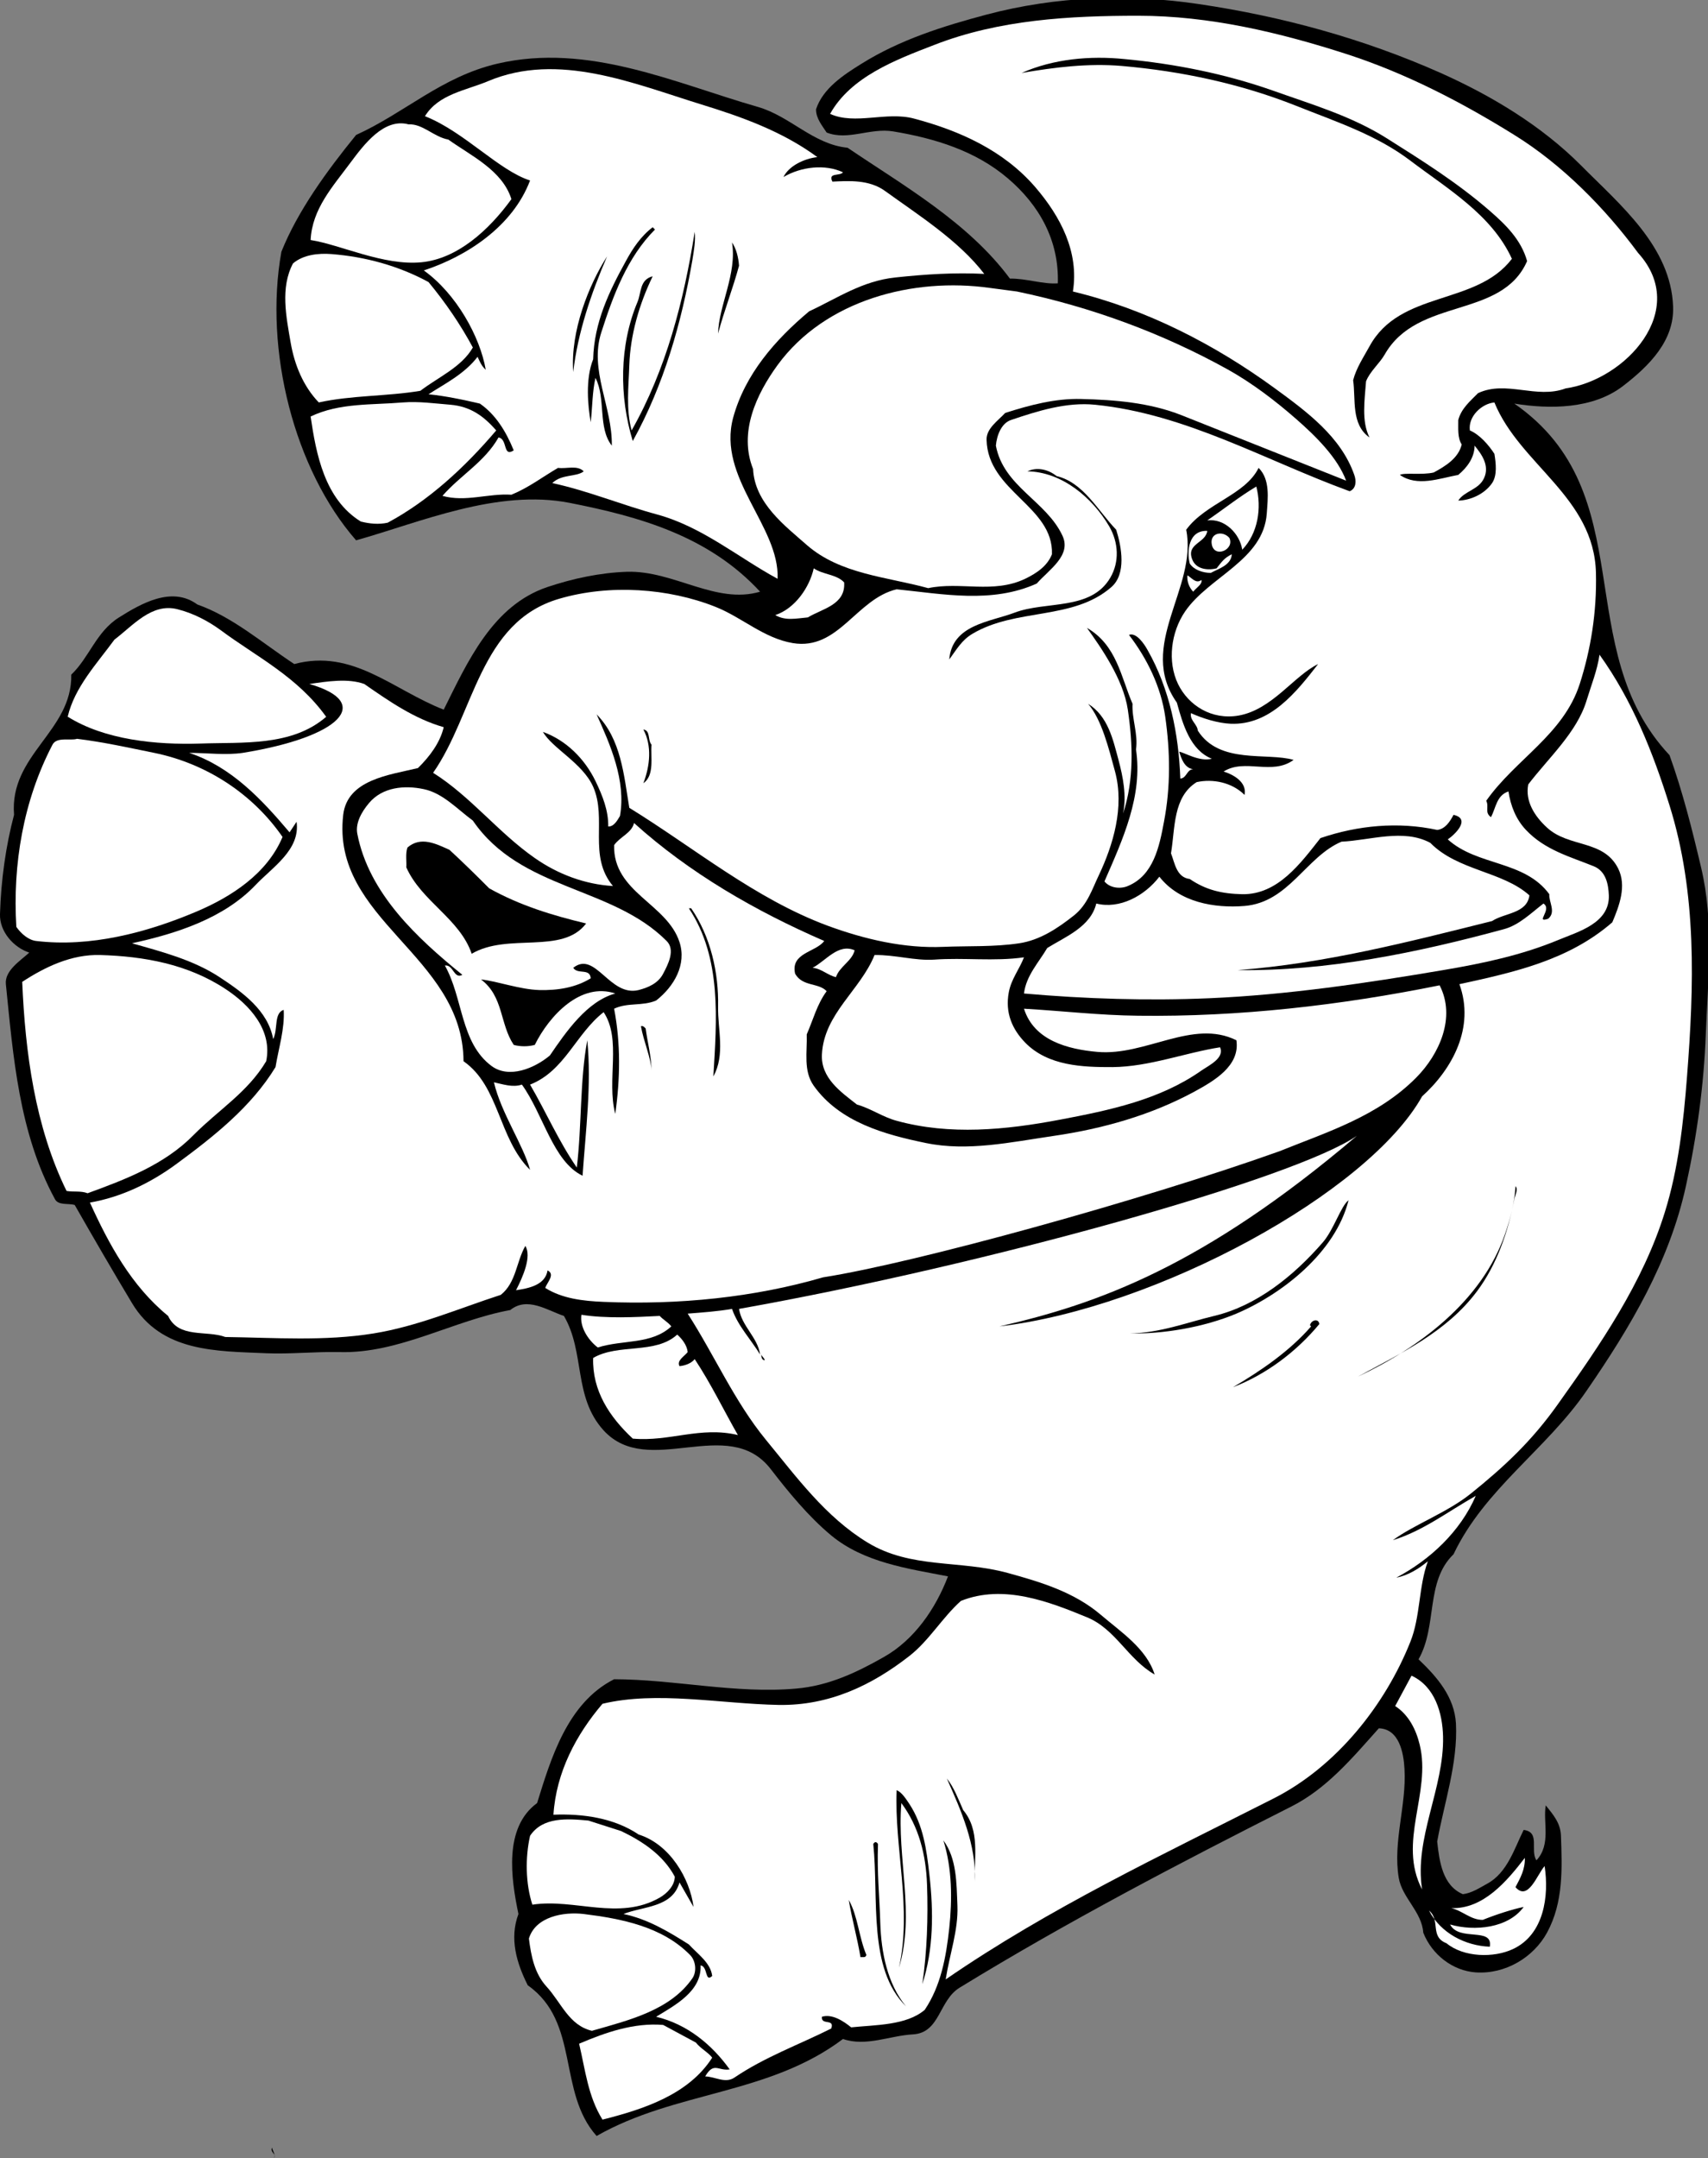 <?xml version="1.0" encoding="UTF-8" standalone="no"?>
<svg
   xmlns:dc="http://purl.org/dc/elements/1.1/"
   xmlns:cc="http://creativecommons.org/ns#"
   xmlns:rdf="http://www.w3.org/1999/02/22-rdf-syntax-ns#"
   xmlns:svg="http://www.w3.org/2000/svg"
   xmlns="http://www.w3.org/2000/svg"
   viewBox="0 0 1979.387 2499.68"
   height="2499.68"
   width="1979.387"
   xml:space="preserve"
   id="svg2"
   version="1.1"><rect x="0" y="0" width="1979.387" height="2499.68" fill="#808080" stroke="none"/><defs
     id="defs6" /><g
     transform="matrix(1.333,0,0,-1.333,0,2499.68)"
     id="g10"><g
       transform="scale(0.128)"
       id="g12"><path
         id="path14"
         style="fill:#000000;fill-opacity:1;fill-rule:nonzero;stroke:none"
         d="m 8144.35,14622.3 c 560.69,-82.9 1115.89,-233.8 1641.39,-467.6 344.86,-154.1 683.46,-357.4 951.66,-626.4 266.7,-269 611.5,-551.3 626.4,-959.5 8.6,-229.9 -159.5,-400.4 -341,-539.6 -204.1,-156.3 -495.7,-157.9 -737.4,-118.8 875.1,-606.8 373.8,-1661.7 1054.1,-2386.63 89.2,-247.89 153.3,-502.81 214.3,-761.65 89.1,-374.57 46.9,-755.39 32.1,-1133.87 -13.3,-343.3 -59.5,-688.15 -135.3,-1030.66 -112.6,-512.98 -376.2,-955.58 -674.1,-1388.02 -272.9,-398.81 -693.6,-667.03 -903.96,-1110.41 -193.15,-186.11 -107.92,-485.62 -237.73,-713.17 126.68,-120.43 243.98,-255.71 254.15,-436.35 13.29,-269.78 -79.76,-537.22 -127.47,-800.75 14.86,-136.85 36.76,-298.72 174.39,-357.37 61.77,7.82 113.42,43.01 166.52,71.95 136.1,74.29 184.6,240.85 246.4,364.4 115.7,-14.86 41.4,-138.41 86.8,-206.44 101.6,108.7 43,261.18 63.3,373 54,-67.25 100.1,-121.2 103.2,-206.44 7.8,-219.74 18,-450.42 -94.6,-657.65 -92.3,-168.91 -283.9,-283.08 -484,-269.78 -156.44,10.94 -297.2,119.64 -356.62,269.78 -10.17,143.11 -143.89,236.94 -166.57,372.23 -40.66,243.97 53.17,492.64 39.1,737.41 -5.47,111.04 -35.97,273.69 -174.38,277.6 -182.2,-204.1 -354.24,-409.76 -594.31,-530.97 C 8008.29,2001.1 7251.33,1606.2 6518.61,1157.34 6375.51,1070.54 6386.46,850.801 6201.13,839.852 6042.38,831.25 5882.08,754.613 5725.68,808.574 5219.73,427.746 4589.46,456.68 4052.23,150.141 c -267.43,299.5 -111.82,772.597 -467.62,1022.829 -75.85,150.93 -125.9,317.49 -63.34,484.05 -50.05,240.07 -101.66,585.71 126.68,753.05 93.06,298.72 204.1,679.55 523.15,840.63 411.32,-0.78 824.99,-100.09 1237.1,-63.34 218.17,18.77 408.19,107.92 595.09,214.27 208.78,118.08 351.89,329.21 435.56,547.39 -272.92,53.17 -569.29,93.05 -792.94,277.6 -156.39,129.81 -293.24,297.93 -412.1,451.99 -290.11,372.22 -830.47,-70.38 -1133.87,261.18 -208.01,228.34 -124.34,528.62 -269.79,777.29 -111.82,36.75 -247.89,133.72 -364.4,39.88 -387.08,-70.38 -754.61,-296.37 -1158.12,-285.42 -166.56,3.91 -337.81,-14.86 -499.68,-7.83 -340.17,14.86 -711.61,6.26 -911.798,340.95 -132.937,221.3 -262.746,444.95 -388.644,665.47 -44.574,13.29 -111.043,-4.69 -134.5,39.88 C 129.027,6958.87 89.93,7476.54 39.879,7969.19 30.496,8061.46 139.195,8128.71 198.625,8183.45 91.492,8218.64 -3.91,8327.34 0,8444.64 c 7.039,231.46 39.098,461.37 95.402,674.06 -32.844,409.76 395.684,566.16 388.645,951.7 122.769,116.5 168.91,290.9 324.523,388.6 150.922,94.6 358.93,214.3 531.75,87.6 240.07,-84.4 441.82,-262 658.43,-404.3 398.03,106.4 670.94,-175.92 1015.01,-309.64 161.87,324.54 331.56,707.74 705.35,832.84 171.25,57.1 354.24,96.9 539.57,103.2 318.27,9.4 602.12,-223.7 903.97,-135.3 -350.33,380 -824.21,510.6 -1292.61,602.9 -492.66,97 -1018.15,-132.9 -1451.36,-254.1 -419.15,479.3 -627.16,1291 -507.51,1958.8 110.26,276.1 308.88,549 507.51,793 333.9,151.7 581.01,395.7 959.49,484 617.76,143.9 1206.6,-132.1 1768.06,-293.2 222.08,-63.4 376.13,-254.2 610.73,-277.6 374.57,-254.2 817.17,-503.6 1102.59,-888.4 107.92,2.4 226.78,-39.8 325.31,-32 9.38,290.1 -125.12,530.9 -340.95,713.9 -218.17,185.4 -491.86,269.8 -777.28,317.5 -157.18,25.8 -306.54,-64.9 -451.99,-7.8 -28.15,44.6 -72.73,94.6 -71.94,158 46.13,140.7 184.55,232.2 309.66,309.6 260.4,162.7 554.43,254.9 848.45,333.1 473.1,125.2 965.75,142.4 1443.54,71.2" /><path
         id="path16"
         style="fill:#ffffff;fill-opacity:1;fill-rule:nonzero;stroke:none"
         d="m 7731.46,14543.3 c 481.71,0 957.93,-112.6 1420.09,-261.9 398.81,-129.9 772.59,-323 1133.85,-547.4 324.5,-201 614.7,-495 840.7,-800.8 352.6,-388.6 -85.3,-860.9 -491.9,-919.6 -198.6,-74.3 -403.5,57.1 -595.1,-32.1 -55.52,-56.3 -113.39,-104 -134.51,-182.2 0.79,-58.6 -6.25,-119.6 23.46,-166.5 -22.67,-93.9 -111.03,-147 -190.01,-190 -77.42,-18.8 -200.19,0.7 -229.91,-16.5 118.08,-82.1 265.88,-24.2 396.46,0 60.22,50.1 110.31,117.3 111.01,198.7 46.2,-56.3 104.8,-135.3 63.4,-222.1 -36.8,-78.2 -132.18,-85.3 -174.41,-150.9 82.9,1.5 179.11,44.5 229.91,118.8 36,53.2 25.8,136.1 15.6,198.6 -38.3,59.5 -100.1,130.6 -166.52,158.8 -13.3,93.8 79.72,182.2 166.52,190 172.9,-423 677.2,-642 689.7,-1157.3 6.3,-266.7 -35.1,-520 -110.2,-753.9 -111.1,-344.04 -436.4,-510.6 -635,-792.89 21.1,-41.45 -13.3,-78.98 32.1,-111.04 33.6,61.77 37.5,147.79 118.8,174.38 14.9,-97.75 50.9,-189.24 118.9,-261.18 129,-136.85 299.5,-181.42 459.8,-246.33 83.7,-33.62 100.1,-121.99 103.2,-197.84 6.3,-189.24 -208,-246.33 -340.9,-301.85 -247.9,-103.21 -510.7,-159.52 -785.12,-205.66 -526.28,-89.14 -1058.81,-168.13 -1585.87,-190.8 -420.7,-17.99 -841.41,-4.69 -1260.55,32.06 14.86,121.99 100.09,210.35 157.96,308.88 121.99,75.86 294.81,143.11 333.12,301.85 157.96,-39.88 328.44,51.61 428.53,182.2 136.84,-175.17 374.57,-215.04 578.66,-198.62 301.07,25.02 417.59,334.69 658.43,436.34 196.29,9.39 421.49,89.93 602.91,-7.82 186.9,-190.02 490.33,-192.36 673.33,-356.58 -16.5,-124.33 -168.2,-118.08 -253.4,-174.38 -573.2,-143.11 -1137,-288.56 -1728.96,-333.13 609.94,-7.82 1220.67,118.08 1807.96,277.61 103.2,27.37 183.7,107.91 269.8,174.38 62.5,-39.88 -61,-135.28 32,-103.22 55.5,45.35 3.2,114.95 7.8,166.56 -168.9,230.69 -488.7,190.02 -689.67,372.22 46.92,31.28 160.31,139.2 39.11,166.56 -24.24,-46.13 -57.09,-96.96 -111.05,-102.43 -264.31,57.08 -538,31.27 -792.93,-55.52 -134.5,-170.48 -289.33,-384.74 -530.97,-380.83 -137.62,3.13 -244.75,27.37 -356.58,103.22 -90.71,10.95 -101.65,108.7 -127.46,174.38 28.93,170.47 11.73,381.61 174.38,483.27 111.04,24.24 240.85,-2.35 325.3,-86.8 17.21,86.02 -74.28,137.63 -142.32,158.74 145.46,91.49 328.44,-28.93 475.45,78.98 -181.42,52.4 -503.6,-32.06 -650.61,198.63 -3.91,44.57 -54.74,68.81 -46.92,118.86 81.33,-36.76 182.99,-68.04 269.01,-71.95 269,-11.73 447.29,215.05 595.09,405.05 -163.44,-79 -312.02,-308.86 -539.57,-349.53 -182.99,-32.06 -340.95,68.04 -412.11,214.23 -73.51,152.5 -47.7,351.9 47.7,491.9 161.87,236.9 533.31,348.8 555.21,666.3 7.04,103.2 24.24,229.1 -55.52,308.8 -91.5,-185.3 -358.93,-238.5 -491.87,-419.9 78.98,-395.7 -337.82,-785.9 -63.34,-1173.74 39.88,-144.67 89.93,-322.18 237.72,-380.83 -85.23,-22.68 -190.02,44.58 -222.08,47.7 14.86,-46.92 35.97,-111.04 95.4,-118.86 -43.79,-0.78 -44.57,-61.78 -87.58,-63.34 -10.95,301.06 -71.94,607.6 -222.08,871.87 -25.81,47 -78.99,122 -126.68,103.3 124.33,-161.9 217.39,-353.49 246.32,-555.24 33.63,-235.38 37.54,-473.89 -8.6,-713.17 -31.28,-168.91 -71.16,-364.41 -245.55,-436.35 -49.26,-21.12 -121.2,-14.86 -158.74,31.28 125.9,288.55 261.19,581.01 214.26,896.15 15.64,103.22 -28.93,207.23 -23.45,309.67 -78.98,182.16 -107.14,398.06 -309.67,515.36 93.05,-130.6 247.11,-347.2 277.6,-555.24 34.41,-233.03 43.01,-474.67 -32.06,-705.35 24.24,123.55 0,246.32 -31.28,364.4 -37.53,138.41 -70.37,295.59 -206.44,380.83 92.28,-107.13 139.98,-301.85 182.98,-459.81 64.91,-242.41 -12.5,-498.12 -111.04,-706.13 -43,-89.15 -75.85,-197.06 -166.56,-269.78 -112.6,-89.15 -233.03,-168.91 -373.01,-190.03 -171.25,-25.8 -344.07,-17.2 -515.32,-24.24 -265.09,-11.73 -534.1,50.83 -785.11,143.11 -495,183.76 -903.97,527.05 -1348.14,800.75 -36.75,221.3 -55.52,466.84 -222.09,634.18 93.06,-206.44 200.98,-449.64 158.75,-689.71 -17.2,-28.93 -41.44,-73.5 -79.76,-71.16 1.56,108.7 -38.32,208.01 -86.81,308.89 -73.5,150.92 -198.62,276.04 -356.58,333.12 63.34,-111.82 269,-211.13 340.95,-372.22 96.18,-218.96 -36.76,-469.19 134.5,-674.07 -189.24,10.95 -373.79,79.76 -530.97,190.02 -246.33,171.25 -435.56,418.36 -690.49,578.67 279.95,399.59 315.14,1024.37 857.06,1181.57 341.72,100.1 742.1,71.9 1061.92,-55.5 177.52,-70.4 327.66,-212.7 523.93,-245.6 311.23,-51.6 430.09,299.5 705.36,365.2 315.13,-32 646.69,-98.5 951.66,39.1 85.25,96.2 237.73,190.8 174.39,325.3 -110.26,236.2 -399.59,332.4 -451.99,610.8 6.26,70.3 37.54,152.4 103.23,174.3 182.98,61.8 376.91,122.8 570.84,103.3 616.99,-61.8 1156.55,-378.5 1728.97,-587.3 46.13,18.8 45.35,72.7 31.27,111 -90.71,259.7 -323.73,430.1 -538.78,587.3 -410.54,299.5 -875.04,538 -1372.38,657.7 43.01,269 -85.24,509.8 -253.36,706.1 -217.39,253.3 -519.24,386.3 -824.99,467.6 -188.46,50.8 -399.6,-45.3 -570.85,32.1 140.75,251.8 442.6,365.9 706.13,467.6 442.6,172.8 922.74,198.6 1387.23,198.6" /><path
         id="path18"
         style="fill:#000000;fill-opacity:1;fill-rule:nonzero;stroke:none"
         d="m 7636.84,14249.3 c 343.29,-32.1 685.02,-100.1 1007.2,-213.5 265.09,-94.6 534.88,-172.8 776.51,-325.3 240.85,-151.7 480.92,-302.6 698.35,-491.9 107.9,-93.8 212.7,-195.5 253.3,-340.9 -173.6,-395.7 -743.64,-241.6 -967.29,-634.2 -34.41,-60.2 -100.87,-114.9 -126.68,-182.2 -9.39,-128.2 -32.06,-270.6 23.46,-380.8 -126.68,89.1 -92.28,258.8 -111.04,388.6 21.11,82.9 70.37,155.6 111.04,229.9 208.01,382.4 724.11,274.5 967.31,594.3 -136.8,299.5 -437.91,475.5 -689.71,666.3 -233.03,176.7 -507.5,265.1 -777.29,373 -376.14,149.4 -778.07,234.6 -1181.58,269.8 -227.55,19.5 -457.46,-8.6 -681.88,-47.7 216.6,96.2 466.06,118.1 698.3,94.6" /><path
         id="path20"
         style="fill:#ffffff;fill-opacity:1;fill-rule:nonzero;stroke:none"
         d="m 4766.18,13940.4 c 273.7,-84.4 546.61,-181.4 785.12,-356.6 -92.28,-10.9 -193.94,-61 -229.91,-135.3 120.43,70.4 282.3,89.2 404.29,32.1 -21.11,-28.1 -104,0.8 -71.95,-63.3 111.05,5.4 249.46,14.8 357.37,-63.4 223.65,-161.8 500.47,-336.2 674.08,-563 -200.2,10.2 -399.6,-2.3 -602.91,-24.2 -226.78,-23.5 -396.47,-141.6 -586.49,-229.9 -229.9,-192.4 -435.57,-427 -516.11,-721.8 -110.26,-409 315.92,-736.6 301.85,-1094 -265.88,143.9 -511.43,352.7 -817.18,436.3 -240.85,64.9 -472.32,161.9 -713.17,213.5 64.12,62.6 163.44,39.9 213.48,79.8 -43.01,43.8 -115.73,15.6 -174.38,23.4 -111.04,-64.9 -198.62,-133.7 -316.7,-182.2 -157.96,10.2 -311.23,-51.6 -468.41,-7.8 121.99,140 286.99,230.7 380.82,396.5 63.34,-10.2 28.16,-136.9 103.23,-87.6 -52.39,129 -122.77,243.2 -229.91,317.5 -113.38,26.6 -237.72,52.4 -348.76,63.3 109.48,71.2 242.42,136.1 333.13,254.2 14.85,-31.3 26.58,-62.6 55.52,-87.6 -38.32,222.9 -199.41,516.1 -420.71,674.1 292.46,96.1 603.69,298.7 721.77,610.7 -211.92,67.2 -448.08,331.5 -713.95,436.3 92.27,150.2 277.6,174.4 428.52,237.8 477.8,201.7 991.56,-17.2 1451.36,-158.8" /><path
         id="path22"
         style="fill:#ffffff;fill-opacity:1;fill-rule:nonzero;stroke:none"
         d="m 2775.26,13805.9 c 95.4,5.5 170.47,-85.2 269.78,-103.2 154.05,-110.3 366.75,-208 428.53,-404.3 -154.05,-212.7 -368.32,-405.1 -610.73,-428.5 -258.84,-25 -548.17,118.8 -753.05,150.9 10.17,211.1 150.92,363.6 269,523.1 92.28,123.6 228.34,307.4 396.47,262" /><path
         id="path24"
         style="fill:#000000;fill-opacity:1;fill-rule:nonzero;stroke:none"
         d="m 4448.7,13092 c -188.45,-188.5 -284.64,-448.9 -364.4,-697.6 -83.67,-256.5 75.85,-506.7 71.16,-769.4 -96.19,121.9 -39.1,321.4 -111.05,459.8 -21.11,-91.5 -21.11,-200.2 -32.05,-301.1 -19.56,109.5 -37.54,292.5 16.42,427.7 6.25,250.3 109.47,462.2 222.08,666.3 46.14,85.2 101.66,168.9 182.2,229.9 l 15.64,-15.6" /><path
         id="path26"
         style="fill:#000000;fill-opacity:1;fill-rule:nonzero;stroke:none"
         d="m 4702.85,12885.5 c -73.51,-426.2 -194.72,-850 -405.07,-1229.3 -92.28,301.1 -92.28,647.5 32.06,943.9 26.59,63.3 14.07,152.5 103.22,174.4 -91.49,-188.5 -151.7,-397.3 -158.74,-602.2 -4.69,-147.7 -23.46,-298.7 15.64,-444.1 235.38,414.4 355.02,882.1 428.53,1348.1 7.03,-58.6 -5.48,-128.2 -15.64,-190.8" /><path
         id="path28"
         style="fill:#000000;fill-opacity:1;fill-rule:nonzero;stroke:none"
         d="m 5019.55,12846.4 c -41.45,-154 -100.88,-305 -142.32,-460.6 3.91,189.3 129.81,405.9 94.62,618.6 28.15,-40.7 43.79,-100.9 47.7,-158" /><path
         id="path30"
         style="fill:#ffffff;fill-opacity:1;fill-rule:nonzero;stroke:none"
         d="m 2252.11,12925.4 c 228.34,-18 454.33,-79 658.43,-190 116.51,-140.8 218.17,-290.1 301.07,-444.2 -76.64,-133.7 -236.16,-201.7 -356.59,-294 -229.12,-38.3 -465.28,-29.7 -689.71,-79 -105.57,109.5 -165,255.7 -190.8,404.3 -30.5,177.5 -71.94,374.6 15.64,539.6 70.37,59.4 172.03,70.3 261.96,63.3" /><path
         id="path32"
         style="fill:#000000;fill-opacity:1;fill-rule:nonzero;stroke:none"
         d="m 4123.4,12909.8 c -107.92,-249.5 -199.41,-517.7 -229.91,-785.2 -20.33,278.4 107.14,593.6 229.91,785.2" /><path
         id="path34"
         style="fill:#ffffff;fill-opacity:1;fill-rule:nonzero;stroke:none"
         d="m 6907.26,12671.3 c 499.68,-104 986.08,-281.6 1434.94,-531 163.43,-91.5 321.39,-211.9 459.8,-333.1 135.29,-118.1 283.08,-264.3 340.95,-420 -374.57,148.6 -746.02,296.4 -1117.46,444.2 -217.39,86 -454.33,104.8 -682.67,110.3 -175.16,4.7 -348.76,-41.5 -515.33,-94.7 -47.7,-51.6 -129.03,-105.5 -126.68,-182.2 8.6,-351.9 455.12,-451.2 444.17,-777.2 -32.06,-81.4 -106.35,-129.9 -182.2,-166.6 -217.4,-103.2 -439.48,-17.2 -658.43,-63.4 -282.3,77.5 -596.65,93.9 -824.99,293.3 -146.24,129 -353.46,283.1 -364.41,515.3 -99.31,249.5 22.68,508.3 166.57,706.1 323.73,442.6 922.73,596.7 1442.75,523.2 l 182.99,-24.2" /><path
         id="path36"
         style="fill:#ffffff;fill-opacity:1;fill-rule:nonzero;stroke:none"
         d="m 2736.16,11918.2 c 108.7,8.6 216.61,-7 324.52,-15.6 134.5,-11.8 223.65,-75.9 309.67,-174.4 -209.58,-246.3 -454.33,-474.7 -737.41,-626.4 -62.56,-13.3 -121.21,-7 -182.21,7.8 -245.54,151.7 -303.41,456.7 -340.94,713.2 196.28,93.8 416.8,77.4 626.37,95.4" /><path
         id="path38"
         style="fill:#000000;fill-opacity:1;fill-rule:nonzero;stroke:none"
         d="m 7176.26,11418.5 c 182.98,-43.8 279.17,-233.8 405.06,-364.4 37.54,-118.8 68.82,-300.3 -32.05,-388.6 -260.41,-228.4 -645.92,-140.8 -943.86,-317.5 -74.29,-43.8 -108.7,-107.9 -157.96,-174.4 19.55,236.9 276.04,254.1 443.39,317.5 214.26,81.3 518.45,11.7 650.61,237.7 62.55,107.1 56.3,238.5 -7.82,348.8 -114.96,195.5 -321.4,369.1 -555.21,373 61.78,29.7 138.41,15.6 197.84,-32.1" /><path
         id="path40"
         style="fill:#ffffff;fill-opacity:1;fill-rule:nonzero;stroke:none"
         d="m 8437.59,10918.8 c -17.98,110.3 -120.42,213.5 -237.72,198.7 111.04,75.8 217.4,161 333.13,229.9 37.53,-144.7 11.73,-317.5 -95.41,-428.6" /><path
         id="path42"
         style="fill:#ffffff;fill-opacity:1;fill-rule:nonzero;stroke:none"
         d="m 8199.87,11046.3 c -10.16,-82.9 -142.32,-85.2 -103.22,-190.8 24.24,-69.6 104.79,-79 166.56,-63.4 35.19,44.6 51.61,70.4 103.23,95.5 -3.91,-74.3 -91.49,-98.6 -143.11,-126.7 -55.52,0.8 -114.17,21.1 -142.32,63.3 -21.11,82.1 -9.38,227.6 118.86,222.1" /><path
         id="path44"
         style="fill:#ffffff;fill-opacity:1;fill-rule:nonzero;stroke:none"
         d="m 8350.02,10998.6 c 36.75,-78.2 -97.75,-139.2 -118.87,-47.7 -17.98,81.3 72.73,100.9 118.87,47.7" /><path
         id="path46"
         style="fill:#ffffff;fill-opacity:1;fill-rule:nonzero;stroke:none"
         d="m 5733.5,10696.7 c 10.95,-152.4 -148.58,-178.2 -246.32,-237.7 -78.98,-7 -152.49,-25 -221.3,15.7 133.71,44.5 232.24,187.6 261.18,317.4 63.34,-43.7 154.83,-39.8 206.44,-95.4" /><path
         id="path48"
         style="fill:#ffffff;fill-opacity:1;fill-rule:nonzero;stroke:none"
         d="m 8159.99,10713.2 c 8.6,-29 -35.97,-53.2 -55.52,-79.8 -25.02,25 -43.79,67.3 -39.88,111 29.71,-15.6 57.87,-60.2 95.4,-31.2" /><path
         id="path50"
         style="fill:#ffffff;fill-opacity:1;fill-rule:nonzero;stroke:none"
         d="m 1499.06,10372.2 c 241.64,-179.8 520.02,-314.3 716.3,-588.03 -233.81,-202.53 -567.72,-171.25 -851.58,-181.42 -304.98,-10.16 -652.956,25.03 -903.971,182.21 46.918,199.4 194.711,355.84 317.484,523.14 125.117,94.6 253.367,251 427.747,206.4 106.35,-26.5 207.22,-78.9 294.02,-142.3" /><path
         id="path52"
         style="fill:#ffffff;fill-opacity:1;fill-rule:nonzero;stroke:none"
         d="m 11339.5,9182.83 c 187.7,-599.78 166.6,-1226.93 118.9,-1840.01 -24.2,-313.57 -59.4,-628.71 -150.1,-919.61 -148.6,-480.14 -439.5,-902.41 -729.6,-1309.04 -173.6,-243.98 -355.1,-415.23 -587.31,-602.13 -159.52,-129.02 -389.42,-212.7 -530.96,-317.48 206.45,64.12 370.66,192.37 563.07,301.07 -104.83,-242.42 -311.27,-434.79 -539.61,-555.22 80.54,14.86 153.27,61 214.26,111.04 -63.34,-172.03 -50.04,-375.35 -118.86,-546.6 C 9408.82,3077.1 9078.82,2658.74 8651.86,2442.14 7894.9,2058.18 7125.43,1696.9 6423.21,1212.86 c 25.81,167.34 86.02,333.12 79.76,499.68 -6.26,157.18 -4.69,321.4 -95.4,444.17 60.21,-193.15 60.21,-401.94 39.88,-595.09 -21.11,-197.06 -57.09,-392.55 -166.56,-555.21 C 6156.55,900.063 5946.2,904.758 5781.2,887.551 c -53.95,43.793 -129.81,93.058 -198.62,71.945 -7.04,-60.996 88.36,-9.387 63.33,-79.766 -219.73,-110.257 -449.63,-192.363 -657.64,-333.121 -62.56,-42.23 -132.16,7.036 -198.63,7.821 59.43,101.656 88.37,35.187 166.57,47.699 -122.77,170.473 -290.12,307.32 -499.69,357.367 129.81,78.984 310.45,174.384 301.84,348.764 50.84,-7.04 28.16,-118.86 78.99,-71.94 -10.95,89.92 -96.97,147.01 -158.74,214.26 -133.72,84.46 -279.17,172.82 -444.17,206.44 132.94,53.18 332.34,42.23 380.83,214.27 32.05,-55.52 63.34,-111.04 95.4,-166.57 -25.03,193.94 -161.87,426.18 -373.01,491.87 -168.12,113.39 -380.83,142.32 -578.67,134.5 18.77,289.34 154.83,544.26 333.13,753.05 370.66,88.37 797.62,0 1197.22,-7.82 343.29,-5.47 633.4,133.72 888.32,333.13 132.94,104 222.87,260.4 348.77,373 289.33,115.73 599.78,-5.47 856.27,-111.04 194.71,-79.76 278.39,-285.42 459.81,-388.64 -55.52,175.94 -229.12,288.55 -364.4,404.28 -181.43,154.84 -406.64,222.86 -634.2,285.42 -326.08,89.15 -656.86,26.59 -951.67,206.45 -285.42,173.6 -483.26,445.73 -690.49,697.53 -213.48,260.4 -347.98,571.63 -530.96,856.27 100.09,7.82 200.96,14.85 301.06,32.06 39.1,-114.17 127.46,-206.44 190.8,-309.67 -16.42,116.52 -125.11,192.37 -143.1,309.67 C 6703.94,6064.28 8802,6651.55 9216.45,6940.1 8170.16,6050.99 7453.86,5798.4 6788.39,5645.92 c 1070.54,126.68 2505.48,907.88 2870.66,1561.62 206.45,186.89 359.75,468.41 253.36,761.65 370.69,80.54 741.29,161.87 1038.49,419.93 47.7,112.6 98.5,247.1 39.9,365.18 -99.3,197.84 -333.9,139.98 -483.3,277.6 -82.9,75.86 -150.1,178.3 -127.5,293.25 138.5,181.42 331.6,354.24 396.5,570.85 31.3,103.22 71.9,201.8 87.6,309.7 222.1,-308.92 363.6,-664.72 475.4,-1022.87" /><path
         id="path54"
         style="fill:#ffffff;fill-opacity:1;fill-rule:nonzero;stroke:none"
         d="m 2474.2,10007 c 166.56,-115.7 340.94,-236.9 539.56,-293.21 -25.02,-106.34 -96.18,-200.18 -175.16,-277.6 -193.15,-46.92 -479.36,-77.42 -507.51,-317.49 -83.67,-715.51 813.26,-951.66 817.17,-1672.66 244.76,-170.47 236.16,-524.71 451.99,-737.4 -47.7,172.81 -195.5,383.17 -245.54,594.3 60.21,-12.51 125.9,-36.75 190.02,-15.64 144.66,-199.4 211.13,-522.36 412.1,-618.55 21.12,307.32 61.78,615.42 32.06,919.62 -50.82,-272.14 -36.75,-575.55 -71.16,-864.1 -124.33,180.64 -208.78,376.92 -317.48,563.03 236.16,93.06 310.45,344.85 499.69,491.87 123.55,-186.89 18.76,-460.59 78.98,-690.49 33.62,238.5 37.53,477.01 -7.82,713.95 93.05,43.79 190.8,15.64 285.42,55.52 122.77,96.18 208.01,244.76 158.75,396.46 -85.24,262.75 -451.99,337.04 -444.17,658.43 41.44,58.65 118.86,81.33 135.28,150.14 376.14,-339.38 824.99,-598.22 1291.84,-800.75 -57.09,-77.41 -229.91,-78.98 -197.84,-222.08 50.82,-89.93 158.74,-59.43 214.26,-118.86 -65.69,-89.15 -92.28,-195.5 -135.28,-293.24 3.91,-121.21 -24.25,-247.11 47.7,-348.77 176.73,-247.89 484.04,-331.56 761.65,-388.64 283.08,-58.65 575.54,5.47 864.09,47.7 340.16,49.26 666.25,142.32 959.49,301.06 132.94,72.72 311.23,174.38 285.42,348.77 -296.37,147.01 -616.2,-107.92 -943.85,-78.98 -201.75,17.98 -430.87,77.41 -498.9,293.24 268.22,-15.64 508.29,-44.58 776.5,-47.7 683.46,-8.61 1373.17,70.37 2046.46,206.44 112.6,-218.17 -3.13,-469.19 -158.75,-626.37 -261.18,-263.53 -602.91,-368.31 -928.21,-499.69 -923.52,-329.99 -2474.2,-758.52 -3100.56,-856.27 -466.85,-136.06 -979.04,-188.45 -1490.46,-166.56 -137.63,5.47 -281.52,21.9 -396.47,94.62 10.95,35.97 70.38,92.28 15.64,118.86 -16.42,-100.09 -127.46,-121.21 -214.26,-134.5 47.7,93.06 107.13,229.12 63.34,301.07 -61.78,-107.92 -61.78,-248.67 -166.56,-332.35 -289.34,-93.83 -564.59,-213.48 -864.09,-261.96 -333.13,-53.96 -671.73,-28.93 -1007.2,-24.24 -129.81,47.7 -316.7,-11.73 -388.64,143.1 -249.458,203.31 -403.509,488.74 -530.973,769.47 215.828,37.54 413.673,134.5 586.483,261.18 254.15,186.9 509.08,387.86 674.08,658.43 21.11,129.03 63.34,259.62 55.51,388.65 -68.03,-22.68 -37.53,-129.81 -71.16,-198.62 -35.96,196.27 -211.13,319.83 -364.4,420.7 -177.51,116.52 -390.21,172.04 -595.088,229.9 301.058,65.69 623.238,168.13 840.638,396.47 115.73,121.99 303.41,237.72 277.6,428.53 l -47.7,-71.95 c -190.03,224.43 -394.9,444.17 -681.89,539.57 121.21,0 247.89,-17.2 364.4,0 664.69,107.91 890.68,341.73 451.99,467.59 124.33,18 261.96,39.9 373.01,0" /><path
         id="path56"
         style="fill:#000000;fill-opacity:1;fill-rule:nonzero;stroke:none"
         d="m 4425.24,9594.93 c -7.04,-86.02 21.9,-207.22 -55.52,-261.96 45.35,118.86 59.43,254.14 0,365.19 50.05,-7.04 28.16,-72.73 55.52,-103.23" /><path
         id="path58"
         style="fill:#ffffff;fill-opacity:1;fill-rule:nonzero;stroke:none"
         d="m 523.148,9634.81 c 179.075,-21.89 354.239,-60.99 523.922,-95.4 348.77,-71.16 665.47,-272.91 871.92,-570.84 C 1814.2,8718.33 1569.44,8561.15 1332.5,8461.05 991.555,8317.17 612.293,8218.64 245.543,8262.43 c -53.176,6.26 -102.438,50.05 -134.5,95.41 -25.809,423.05 46.918,857.05 245.539,1237.09 28.938,55.52 121.992,25.03 166.566,39.88" /><path
         id="path60"
         style="fill:#ffffff;fill-opacity:1;fill-rule:nonzero;stroke:none"
         d="m 3211.61,9079.61 c 326.08,-476.23 943.07,-442.61 1316.07,-817.18 61,-60.21 10.17,-158.74 -23.46,-222.08 -34.41,-66.47 -103.22,-94.62 -166.56,-111.04 -197.06,-48.48 -294.03,270.57 -444.17,150.92 29.72,-47.7 113.39,0 118.87,-71.16 -100.88,-62.56 -222.87,-82.89 -348.77,-79.76 -134.5,3.91 -282.3,59.43 -396.46,71.94 154.05,-116.51 126.67,-301.06 222.08,-444.16 43.01,-12.52 100.09,-12.52 143.1,0 98.53,198.62 312.01,427.74 546.61,348.76 -190.81,-52.39 -333.13,-258.06 -444.17,-420.71 -104.79,-87.58 -277.61,-159.52 -396.46,-71.16 -211.92,157.97 -192.37,462.15 -316.71,681.89 58.65,7.82 60.21,-94.62 118.86,-63.34 -302.62,245.54 -635.75,550.52 -713.95,959.5 -12.51,68.81 26.59,143.88 79.76,206.44 90.71,108.69 240.86,122.77 372.23,94.62 128.24,-26.59 225.99,-134.5 333.13,-213.48" /><path
         id="path62"
         style="fill:#000000;fill-opacity:1;fill-rule:nonzero;stroke:none"
         d="m 3052.86,8880.98 c 96.19,-88.36 180.64,-172.03 269.78,-261.18 207.23,-115.73 428.53,-183.76 658.43,-238.5 -161.87,-214.26 -530.18,-60.22 -777.28,-205.67 -82.11,239.29 -340.17,354.24 -444.17,586.49 3.13,34.41 -7.04,95.4 7.82,134.5 90.71,78.98 195.49,25.03 285.42,-15.64" /><path
         id="path64"
         style="fill:#000000;fill-opacity:1;fill-rule:nonzero;stroke:none"
         d="m 4694.25,8484.52 c 132.93,-192.37 187.67,-438.69 182.98,-666.25 -3.13,-157.18 50.04,-326.87 -32.06,-475.45 22.67,383.17 58.65,803.88 -166.56,1141.7 h 15.64" /><path
         id="path66"
         style="fill:#ffffff;fill-opacity:1;fill-rule:nonzero;stroke:none"
         d="m 5804.66,8199.09 c -16.42,-71.94 -103.22,-110.25 -126.68,-182.2 -56.3,12.51 -99.31,58.65 -158.74,63.34 89.92,46.92 174.38,168.13 285.42,118.86" /><path
         id="path68"
         style="fill:#ffffff;fill-opacity:1;fill-rule:nonzero;stroke:none"
         d="m 681.891,8167.04 c 293.242,-8.61 591.959,-61 848.449,-229.91 166.56,-108.7 321.4,-281.52 277.61,-491.09 -125.12,-210.35 -323.75,-329.99 -491.87,-499.68 -200.19,-204.1 -466.846,-303.41 -720.99,-396.47 -46.922,17.99 -94.621,7.04 -143.102,15.64 -214.265,437.13 -280.734,940.73 -301.066,1419.3 152.488,100.1 334.687,188.46 530.969,182.21" /><path
         id="path70"
         style="fill:#ffffff;fill-opacity:1;fill-rule:nonzero;stroke:none"
         d="m 6344.23,8135.75 c 203.31,14.86 407.41,-13.29 610.73,15.64 -31.28,-81.32 -86.8,-147.79 -103.23,-237.72 -25.8,-138.41 22.68,-249.46 111.05,-340.94 155.61,-159.53 392.55,-167.35 594.31,-166.57 248.66,2.35 493.42,97.75 729.58,134.5 32.06,-72.72 -74.28,-121.98 -126.68,-157.96 -282.29,-198.62 -624.8,-269.78 -959.49,-333.12 -370.66,-70.38 -749.14,-107.13 -1110.41,-7.82 -93.84,25.02 -175.17,83.67 -269.79,110.26 -111.04,86.8 -246.32,180.64 -237.72,341.73 14.85,276.04 261.96,435.56 357.36,673.29 139.2,2.34 275.26,-39.89 404.29,-31.29" /><path
         id="path72"
         style="fill:#000000;fill-opacity:1;fill-rule:nonzero;stroke:none"
         d="m 8318.73,8064.59 h 78.98 -78.98" /><path
         id="path74"
         style="fill:#000000;fill-opacity:1;fill-rule:nonzero;stroke:none"
         d="m 4385.36,7668.13 c 12.52,-95.4 38.32,-185.33 39.88,-285.43 -3.13,85.24 -53.95,197.85 -71.94,301.07 14.86,4.69 23.46,-7.04 32.06,-15.64" /><path
         id="path76"
         style="fill:#000000;fill-opacity:1;fill-rule:nonzero;stroke:none"
         d="m 10285.4,6510.01 c -40.6,-215.05 -117.3,-444.17 -254.1,-626.37 -208.03,-277.6 -514.57,-418.36 -808.59,-578.66 411.32,193.15 841.39,509.85 999.39,967.31 36,104.78 64.9,208.79 71.1,325.3 20.4,-21.89 -2.3,-58.65 -7.8,-87.58" /><path
         id="path78"
         style="fill:#000000;fill-opacity:1;fill-rule:nonzero;stroke:none"
         d="m 9159.37,6502.19 c -88.37,-352.67 -448.08,-635.75 -761.66,-769.47 -225.21,-94.62 -503.59,-139.19 -721.76,-134.5 205.66,3.91 381.6,73.51 570.84,118.86 286.21,68.03 538.01,269 738.19,499.69 74.29,86.01 123.56,248.67 174.39,285.42" /><path
         id="path80"
         style="fill:#ffffff;fill-opacity:1;fill-rule:nonzero;stroke:none"
         d="m 4480.76,5717.08 c 24.24,-26.59 55.52,-41.44 78.98,-71.16 -136.85,-125.12 -326.08,-88.37 -499.69,-143.1 -67.25,51.61 -123.55,141.54 -111.03,222.08 167.34,-26.59 369.09,-16.42 531.74,-7.82" /><path
         id="path82"
         style="fill:#000000;fill-opacity:1;fill-rule:nonzero;stroke:none"
         d="m 8960.75,5661.56 c -155.62,-187.68 -360.5,-341.73 -586.49,-428.53 188.45,111.04 382.38,242.42 530.96,412.89 l -7.82,7.82 c 8.6,36.75 59.44,48.48 63.35,7.82" /><path
         id="path84"
         style="fill:#ffffff;fill-opacity:1;fill-rule:nonzero;stroke:none"
         d="m 4670.79,5471.54 c -23.47,-29.72 -76.64,-57.87 -55.52,-95.41 39.87,3.91 80.53,19.55 103.22,47.71 110.25,-166.57 195.49,-344.08 293.24,-515.33 -256.49,60.99 -462.93,-46.92 -713.95,-24.24 -157.96,147.01 -276.04,325.3 -269,547.39 170.47,100.09 422.27,22.67 570.85,158.74 32.84,-28.94 66.46,-71.94 71.16,-118.86" /><path
         id="path86"
         style="fill:#000000;fill-opacity:1;fill-rule:nonzero;stroke:none"
         d="m 5193.93,5416.02 c -19.55,0.78 -23.46,22.67 -23.46,39.09 4.69,-14.85 21.9,-23.45 23.46,-39.09" /><path
         id="path88"
         style="fill:#ffffff;fill-opacity:1;fill-rule:nonzero;stroke:none"
         d="m 9801.38,2862.06 c 7.82,-351.9 -197.85,-690.49 -142.33,-1038.47 -168.91,322.18 64.13,654.52 -16.42,982.95 -24.24,101.66 -75.07,203.32 -166.56,261.96 l 111.04,206.45 c 159.53,-73.51 210.35,-254.15 214.27,-412.89" /><path
         id="path90"
         style="fill:#000000;fill-opacity:1;fill-rule:nonzero;stroke:none"
         d="m 6542.07,2362.37 c 116.51,-139.19 72.73,-321.39 79.76,-483.26 8.6,248.67 -91.49,474.66 -190.8,697.52 48.48,-59.42 78.2,-140.75 111.04,-214.26" /><path
         id="path92"
         style="fill:#000000;fill-opacity:1;fill-rule:nonzero;stroke:none"
         d="m 6177.66,2402.25 c 93.06,-142.32 115.74,-308.1 134.51,-475.44 29.71,-258.06 28.15,-511.42 -47.71,-746.02 32.07,219.74 39.89,450.43 32.07,674.07 -7.04,204.89 -55.53,395.69 -174.38,555.21 -31.28,-371.44 94.61,-751.48 -16.43,-1118.23 89.93,401.94 -32.06,814.04 -15.63,1205.82 35.96,-14.86 63.34,-59.43 87.57,-95.41" /><path
         id="path94"
         style="fill:#ffffff;fill-opacity:1;fill-rule:nonzero;stroke:none"
         d="m 4218.8,2220.05 c 147.01,-70.37 286.2,-163.43 364.4,-309.66 -0.78,-61 -52.39,-113.39 -102.44,-142.33 -277.6,-158.74 -577.1,-3.9 -864.87,-47.7 -46.14,141.54 -49.26,319.05 -15.64,467.63 86.02,129.81 254.93,116.51 396.46,103.22 l 222.09,-71.16" /><path
         id="path96"
         style="fill:#000000;fill-opacity:1;fill-rule:nonzero;stroke:none"
         d="m 5963.4,2132.47 c -7.04,-204.1 10.17,-349.55 15.64,-538.79 6.26,-195.49 47.7,-410.54 174.39,-563.02 -260.41,254.92 -183.77,734.28 -222.09,1101.81 10.17,16.42 21.11,16.42 32.06,0" /><path
         id="path98"
         style="fill:#ffffff;fill-opacity:1;fill-rule:nonzero;stroke:none"
         d="m 10293.2,1839.23 c 86.1,-97.75 146.3,84.45 197.9,143.1 31.3,-202.54 -3.9,-464.5 -214.3,-563.03 -130.6,-61.78 -335.45,-57.09 -451.96,39.1 -115.74,44.57 -38.32,154.83 -118.87,222.08 78.98,-153.27 246.33,-239.28 412.93,-245.54 23.4,136.85 -208.83,32.06 -269.83,150.92 168.13,-48.48 395.73,-24.24 499.73,118.86 -72,-14.07 -188.5,-51.61 -277.6,-87.58 -82.15,-0.78 -137.67,62.56 -214.31,79.76 217.41,-7.82 377.71,182.21 499.71,340.95 3.1,-76.64 -30.5,-136.85 -63.4,-198.62" /><path
         id="path100"
         style="fill:#000000;fill-opacity:1;fill-rule:nonzero;stroke:none"
         d="m 5884.42,1379.42 c -5.47,-22.68 -24.24,-12.51 -39.88,-15.64 -21.9,131.37 -59.43,265.09 -79.76,388.65 61.77,-108.7 68.81,-253.37 119.64,-373.01" /><path
         id="path102"
         style="fill:#ffffff;fill-opacity:1;fill-rule:nonzero;stroke:none"
         d="m 3964.65,1657.02 c 257.28,-32.06 532.53,-85.23 721.78,-277.6 39.09,-38.32 47.7,-112.61 16.42,-158.74 -151.71,-219.74 -438.7,-286.211 -682.68,-356.59 -156.39,37.539 -206.44,189.24 -308.88,301.07 -80.54,88.36 -104,206.44 -118.86,325.3 44.57,147.79 233.03,182.99 372.22,166.56" /><path
         id="path104"
         style="fill:#ffffff;fill-opacity:1;fill-rule:nonzero;stroke:none"
         d="m 4726.31,784.332 c 33.62,-42.227 82.1,-64.906 111.04,-102.441 C 4675.48,428.527 4364.25,330 4092.12,261.184 c -98.53,157.961 -116.52,337.035 -158.74,515.328 181.41,77.414 373,143.883 570.84,127.461 l 222.09,-119.641" /><path
         id="path106"
         style="fill:#000000;fill-opacity:1;fill-rule:nonzero;stroke:none"
         d="m 1863.46,0 c 14.08,31.281 -31.27,38.32 -15.63,71.16 C 1852.52,46.918 1870.5,28.152 1863.46,0" /></g></g></svg>